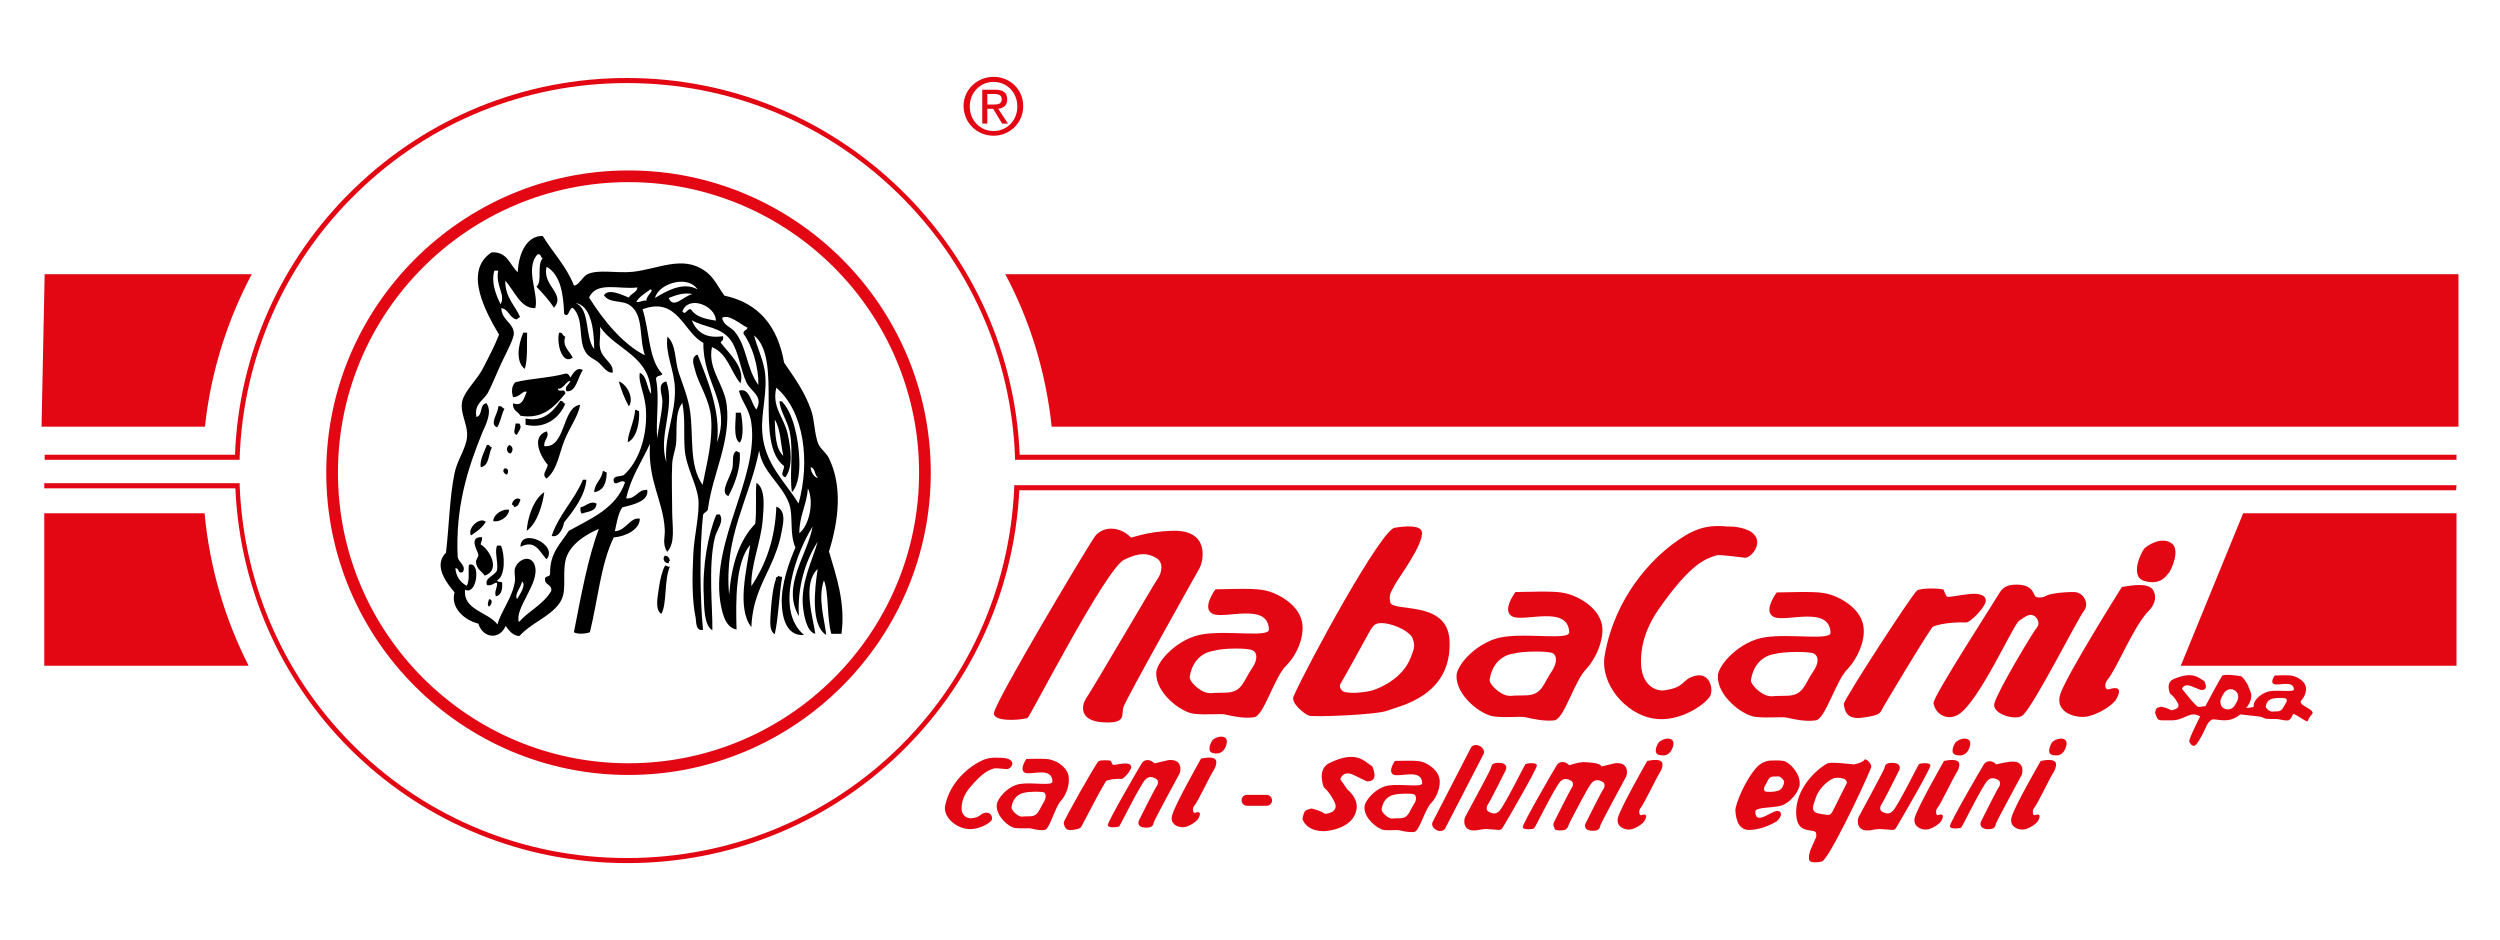 <?xml version="1.0" encoding="UTF-8"?>
<svg id="Livello_1" data-name="Livello 1" xmlns="http://www.w3.org/2000/svg" viewBox="0 0 641 241">
  <defs>
    <style>
      .cls-1, .cls-2, .cls-3, .cls-4, .cls-5 {
        stroke-width: 0px;
      }

      .cls-1, .cls-2, .cls-5 {
        fill-rule: evenodd;
      }

      .cls-1, .cls-3 {
        fill: #e30613;
      }

      .cls-2, .cls-4 {
        fill: #fff;
      }
    </style>
  </defs>
  <g id="GRAFICA">
    <rect class="cls-4" width="641" height="241"/>
  </g>
  <g>
    <path class="cls-3" d="m257.75,70.3h372.6v39.1h-360.7c-1.5-14.1-5.6-27.3-11.9-39.1"/>
    <polyline class="cls-3" points="575.15 131.6 629.85 131.6 629.85 170.7 559.15 170.7 575.15 131.6"/>
    <path class="cls-3" d="m11.45,70.3h53.1c-6.3,11.9-10.5,25.1-12,39.1H10.65l.8-39.1"/>
    <path class="cls-3" d="m11.35,131.6h41.1c1.3,13.9,5.2,27.1,11.3,39.1H11.35v-39.1"/>
    <path class="cls-1" d="m253.15,26.8v-2.7h1.8c.9,0,1.9.2,1.9,1.3,0,1.3-1,1.4-2.1,1.4h-1.6m0,1.1h1.5l2.3,3.8h1.5l-2.5-3.8c1.3-.2,2.3-.8,2.3-2.4,0-1.7-1-2.5-3.1-2.5h-3.3v8.7h1.3v-3.8Zm-4.5-.6c0-3.6,2.7-6.3,6.1-6.3s6.1,2.7,6.1,6.3-2.7,6.3-6.1,6.3-6.1-2.7-6.1-6.3Zm6.1,7.5c4.1,0,7.6-3.2,7.6-7.6s-3.5-7.5-7.6-7.5-7.7,3.2-7.7,7.5c.1,4.5,3.6,7.6,7.7,7.6Z"/>
    <path class="cls-3" d="m160.85,221.3c-54.1,0-98.1-42.2-100.5-96.1H11.35v-1.3h50.1v.6c2.1,53.5,45.7,95.5,99.3,95.5s97-41.7,99.3-95v-.6h369.8l-.1,1.3h-368.4c-2.7,53.6-46.7,95.6-100.5,95.6Zm469-103.4h-369.6v-.6c-.9-25.8-11.7-50-30.3-68-18.7-18.1-43.2-28-69.2-28s-50.5,9.9-69.1,28c-18.6,18-29.3,42.2-30.2,68v.6H11.45v-1.3h48.8c1-25.9,11.8-50.1,30.5-68.2,18.9-18.3,43.7-28.4,70-28.4s51.1,10.1,70,28.4c18.7,18.1,29.6,42.3,30.7,68.2h368.4v1.3Z"/>
    <path class="cls-3" d="m161.15,198.7c-42.7,0-77.5-34.8-77.5-77.5s34.8-77.5,77.5-77.5,77.5,34.8,77.5,77.5-34.8,77.5-77.5,77.5Zm0-152c-41.1,0-74.5,33.4-74.5,74.5s33.4,74.5,74.5,74.5,74.5-33.4,74.5-74.5-33.4-74.5-74.5-74.5Z"/>
    <g>
      <g>
        <path class="cls-3" d="m289.95,137.8c-2.9-3-7.4-3-9.4,0-2.5,3.7-25.3,41.9-25.7,45-.3,2.2,6.1,2,8.6,1.3.6-.2,20.1-38.4,24.8-40.6,4.1-2,6.1-1.6,8.1-.5,2.1,1.1,1.6,3.9.4,5.5-1.1,1.6-17.1,29-18.3,30.6-1.1,1.7-1.9,5.7,4.3,6.1,6.2.4,4.7-1.9,5.3-3.9.6-2,19.1-34.9,19.5-35.6,1-1.8,2.8-10-7.1-9.6-6.7.2-10.3,1.9-10.5,1.7Z"/>
        <path class="cls-3" d="m333.95,160.3c-.4-5-5.9-7.8-8.4-8.6s-4.9-.8-13.9-.6c0,0-3.7,4.9-.7,6.3,3.1,1.4,14.2-3,14.4,4,.1,2.1-10.4.2-16.8,1.2-6.4.9-12.1,7-12.1,10-.1,5.1,6.3,10,9.6,10.4,3.3.4,6.8-.1,8.1.2,1.7.4,4.8,1.1,7.4.7,2.5-.3,5.2-10.4,8.3-13.3,2.5-2.5,4.4-6.7,4.1-10.3Zm-12.9,11c-2.4,3.5-2.5,6.3-7,6.3s-3.1.3-4.7,0-4.5-2.8-4.3-4.1c1-6.2,6-6.6,6-6.6,2.5-.8,9.2-.8,10.2-.1,1.2.6,1.2,2.5-.2,4.5Z"/>
        <path class="cls-3" d="m371.65,164.1c-.6-10.4-14.7-7-15.2-9.7-.4-2.1.3-2.7,1-4.1.6-1.5,7.8-10.8,7.1-14-.5-2.2-6.8-1-6.8-1-3.2-.4-22.6,35.3-26.1,43.3-.7,1.7,2.8,4.5,4,4.9s17.4-.2,20.1-1.3c2.6-1.1,16.7-3.5,15.9-18.1Zm-9.9,4.4c-2,5.3-7.5,7.7-9.5,8.4s-7.4,1.2-8.2.1c-.8-1-.6-1.3.3-2.8s7.1-12.8,7.1-12.8c.6-.6.7-1.9,3.5-1.6,2.8.3,6.7,2.2,7.3,4,.6,1.9.4,2.3-.5,4.7Z"/>
        <path class="cls-3" d="m410.85,161c-.4-5-5.9-7.8-8.4-8.6s-4.9-.8-13.9-.6c0,0-3.7,4.9-.7,6.3,3.1,1.4,14.2-3,14.5,4,.1,2.1-10.4.2-16.8,1.2-6.5.9-12.1,7.1-12.1,10-.1,5.1,6.3,10,9.6,10.4,3.3.4,6.8-.1,8.1.2,1.7.4,4.8,1.1,7.4.8,2.5-.3,5.2-10.4,8.3-13.3,2.3-2.6,4.2-6.8,4-10.4Zm-12.9,11c-2.4,3.5-2.5,6.3-7,6.3s-3.1.3-4.7,0-4.5-2.8-4.3-4.1c1-6.2,6-6.6,6-6.6,2.5-.7,9.2-.7,10.2-.1,1.1.6,1.1,2.5-.2,4.5Z"/>
        <path class="cls-3" d="m442.85,135c-5.9-.6-9.3,1-14.1,4.6-4.8,3.6-14.6,13-17.3,28.4-1.3,7.4,5.4,15,12.3,16.2,7,1.3,14-4,14.8-5.9s-.3-6-4-5c-3.6,1-2.2,2.9-7.8,3.7-2,.3-5.9-1.1-6-7.1s2.5-10.7,4.4-13.5c8.5-12.2,12.2-13.1,14.9-14,.8-.3,6.2.5,7.3.6,1.7.2,5.7-4.6,1-7-2.7-1.2-5.5-1-5.5-1Z"/>
        <path class="cls-3" d="m477.85,161.1c-.4-5-5.9-7.8-8.4-8.6s-4.9-.8-13.9-.6c0,0-3.7,4.9-.7,6.3,3.1,1.4,14.2-3,14.5,4,.1,2.1-10.4.2-16.8,1.2-6.4.9-12.1,7.1-12.1,10-.1,5.1,6.3,10,9.6,10.4,3.3.4,6.8-.1,8.1.2,1.7.4,4.8,1.1,7.4.7,2.5-.3,5.2-10.4,8.3-13.3,2.3-2.5,4.3-6.7,4-10.3Zm-12.9,11c-2.4,3.5-2.5,6.3-7,6.3s-3.1.3-4.7,0-4.5-2.8-4.3-4.1c1-6.2,6-6.6,6-6.6,2.5-.7,9.2-.7,10.2-.1,1.2.7,1.2,2.5-.2,4.5Z"/>
        <path class="cls-3" d="m498.35,151.2c-.9-.4-5.7-.5-6.8.2-1.2.8-18.9,28.1-18.8,29.1.2,1.8.8,4.1,4.8,3.5,5.2-.7,4.3-1.1,5.9-3.7,1.6-2.6,7.9-13.4,12-19.5.2-.3,3.6-1.4,8.7-1.2,1.1,0,5.3-4.3,5-5.8-.3-1.7-2.8-1.7-4.9-1.4-2.1.2-4.5.8-5,.6-.3-.1-.9-1.8-.9-1.8Z"/>
        <path class="cls-3" d="m517.05,149.9c-1.6,0-3.3.3-4.3,2-.9,1.6-17.3,26.9-17,28.4.5,2.9,3.6,4.6,6.4,2.9,5.3-3.3,14-22.9,15.5-24,1.6-1.1,2.6-1.9,3.7-1.4,1.1.5,1.8,2.1.9,3.1-.9,1-10.1,16.3-10.9,19.5-.7,2.7,5.8,4.6,7.4,2.9,3.3-3.4,13.7-24.2,15.6-26.7,1.4-1.8-.1-4.8-2.6-4.8-3.5,0-6.4.5-7.2,1-.9.5-2,.5-2.6.2-.6-.3-.4-3.1-4.9-3.1Z"/>
        <path class="cls-3" d="m544.05,150.5c2.4-.4,6.8-1.2,8,.8s.1,4.1-1.1,5.3c-3.9,3.9-8.2,14.9-10.6,17.7-.9,1.1-.7,2.8.5,2.4,1.6-.5,3.5-.6,1.8,2.5-.9,1.7-5.3,4.4-8.2,4.6-2.9.2-7.6-1.4-6.2-5.8,1.8-5.3,15.8-27.5,15.8-27.5Z"/>
        <path class="cls-3" d="m549.85,140.6c.6-.6,4.1-3.1,6.8-1.4,2.6,1.6,0,7-.5,7.6-.7.8-2.1,3.3-6.2,2.2-4.1-1-.9-7.6-.1-8.4Z"/>
      </g>
      <path class="cls-3" d="m256.15,194.3c-2.6-.2-4.1.4-6.2,1.7s-6.4,4.8-7.6,10.5c-.6,2.7,2.3,5.5,5.4,6s6.1-1.5,6.5-2.2-.2-2.2-1.7-1.9c-1.6.4-1,1.1-3.4,1.4-.9.1-2.6-.4-2.6-2.6s1.1-4,1.9-5c3.7-4.5,5.3-4.8,6.5-5.2.4-.1,2.7.2,3.2.2.8.1,2.5-1.7.4-2.6-1.2-.4-2.4-.3-2.4-.3Z"/>
      <path class="cls-3" d="m270.05,195c-1.2-.5-2.4-.5-6.9-.4,0,0-1.9,2.7-.4,3.5s7-1.7,7.1,2.3c0,1.2-5.1.1-8.3.6-3.2.5-6,3.9-6,5.5-.1,2.8,3.1,5.6,4.7,5.8s3.4,0,4,.1c.8.2,2.4.6,3.6.4,1.3-.2,2.6-5.7,4.1-7.4,1.3-1.4,2.2-3.7,2.1-5.7,0-2.7-2.7-4.3-4-4.7Zm-2.5,10.8c-1.2,1.9-1.3,3.5-3.6,3.5s-1.6.2-2.4,0-2.3-1.6-2.2-2.3c.5-3.4,3.1-3.7,3.1-3.7,1.3-.4,4.7-.4,5.3-.1.5.5.5,1.5-.2,2.6Z"/>
      <path class="cls-3" d="m369.15,200.2c-.2-2.8-3-4.3-4.3-4.8-1.3-.4-2.5-.4-7.2-.3,0,0-1.9,2.7-.4,3.5,1.6.8,7.3-1.7,7.4,2.2,0,1.2-5.3.1-8.6.6-3.3.5-6.2,3.9-6.2,5.6-.1,2.8,3.3,5.5,4.9,5.8,1.7.2,3.5-.1,4.1.1.9.2,2.5.6,3.8.4,1.3-.2,2.7-5.8,4.3-7.4,1.3-1.3,2.3-3.7,2.2-5.7Zm-6.7,6.1c-1.2,1.9-1.3,3.5-3.6,3.5s-1.6.2-2.4,0-2.3-1.6-2.2-2.3c.5-3.4,3.1-3.7,3.1-3.7,1.3-.4,4.7-.4,5.3-.1.6.5.6,1.5-.2,2.6Z"/>
      <path class="cls-3" d="m284.85,195.1c-.4-.2-2.7-.3-3.2.1-.6.4-8.9,15.1-8.9,15.7.1,1,.4,2.2,2.3,1.9,2.5-.4,2-.6,2.8-2s3.7-7.2,5.7-10.5c.1-.2,1.7-.7,4.1-.6.5,0,2.5-2.3,2.4-3.1-.1-.9-1.3-.9-2.3-.8-1,.1-2.1.4-2.3.3-.3,0-.6-1-.6-1Z"/>
      <path class="cls-3" d="m295.95,195.7c-1-1.1-2.5-1.1-3.2,0-.8,1.3-8.6,14.7-8.7,15.8-.1.8,2.1.7,2.9.4.2-.1,5.3-10.5,6.7-12,1-1.1,2.1-.6,2.8-.2.7.4.5,1.4.1,1.9s-4.1,7.9-4.4,8.5c-.4.6-.6,2,1.4,2.1,2.1.1,2.1-.7,2.3-1.4.2-.7,6.5-12.3,6.6-12.5.3-.6.8-3.8-2.9-3.4-2.3.5-3.6.9-3.6.8Z"/>
      <path class="cls-3" d="m511.85,196c-1-1.1-2.5-1.1-3.2,0-.8,1.3-8.6,14.7-8.7,15.8-.1.8,2.1.7,2.9.4.2-.1,5.3-10.5,6.7-12,1-1.1,2.1-.6,2.8-.2.7.4.5,1.4.1,1.9s-4.1,7.9-4.4,8.5c-.4.6-.6,2,1.4,2.2,2.1.1,2.1-.7,2.3-1.4s6.5-12.3,6.6-12.5c.3-.6.8-3.8-2.9-3.4-2.3.3-3.5.7-3.6.7Z"/>
      <path class="cls-3" d="m402.35,196.2c-1-1.1-2.5-1.1-3.2,0-.8,1.3-8.6,14.7-8.7,15.8-.1.8,2.1.7,2.9.4.2-.1,5.3-10.5,6.7-12,1-1.1,2.1-.6,2.8-.2.7.4.5,1.4.1,1.9s-4.1,7.9-4.4,8.5c-.4.6-.6,2,1.4,2.1,2.1.1,2.1-.7,2.3-1.4.2-.7,6.5-12.3,6.6-12.5.3-1.1,5.2-3.1-2.9-3.4-2.3.2-3.6.9-3.6.8Z"/>
      <path class="cls-3" d="m410.45,196.5c-1-1.1-3.6.7-4.3,1.8-.8,1.3-7.5,13-7.6,14-.1.8,2.1.7,2.9.4.2-.1,5.3-10.5,6.7-12,1-1.1,2.1-.6,2.8-.2.7.4.5,1.4.1,1.9s-4.1,7.9-4.4,8.5c-.4.6-.6,2,1.4,2.1,2.1.1,2.1-.7,2.3-1.4.2-.7,6.5-12.3,6.6-12.5.3-.6.8-3.8-2.9-3.4-2.3.5-3.5.9-3.6.8Z"/>
      <path class="cls-3" d="m381.65,212.6c2.7.1,3.1.6,3.7-.5.8-1.3,8.6-14.7,8.7-15.8.1-.8-2.1-.7-2.9-.4-.2.1-5.3,10.5-6.7,12-1,1.1-2.1.6-2.8.2-.7-.4-.5-1.4-.1-1.9s4.1-7.9,4.4-8.5c.4-.6.6-2-1.4-2.1-2.1-.1-2.1.7-2.3,1.4-.2.7-6.5,12.3-6.6,12.5-.3.6-.8,3.8,2.9,3.4,2.4-.5,3-.3,3.1-.3Z"/>
      <path class="cls-3" d="m307.95,194.5c1.1-.2,3.3-.6,3.8.4.2.3.2,1.2-.4,2.3-1.5,2.4-4,8-5.2,9.5-.5.6-.3,1.9.3,1.7.8-.3,1.7-.3.9,1.3-.4.9-2.5,2.3-3.9,2.4-1.4.1-3.6-.8-2.9-3.1.7-2.7,7.4-14.5,7.4-14.5Z"/>
      <path class="cls-3" d="m310.95,189.7c.2-.2,1.9-1.3,3.1-.6s0,2.9-.2,3.1c-.3.3-.9,1.3-2.8.9-1.9-.4-.4-3.1-.1-3.4Z"/>
      <path class="cls-3" d="m422.35,195.1c1.1-.2,3.3-.6,3.8.4.2.3.2,1.2-.4,2.3-1.5,2.4-4,8-5.2,9.5-.4.6-.3,1.9.3,1.7.8-.3,1.7-.3.9,1.3-.4.9-2.5,2.3-3.9,2.4-1.4.1-3.6-.8-3-3.1.8-2.8,7.5-14.5,7.5-14.5Z"/>
      <path class="cls-3" d="m425.45,190.2c.2-.2,1.9-1.3,3.1-.6s0,2.9-.2,3.1c-.3.3-.9,1.3-2.8.9-2-.3-.5-3.1-.1-3.4Z"/>
      <path class="cls-3" d="m482.55,212.6c2.7.1,3.1.6,3.7-.5.8-1.3,8.6-14.7,8.7-15.8.1-.8-2.1-.7-2.9-.4-.2.1-5.3,10.5-6.7,12-1,1.1-2.1.6-2.8.2-.7-.4-.5-1.4-.1-1.9s4.1-7.9,4.4-8.5c.4-.6.6-2-1.4-2.1-2.1-.1-2.1.7-2.3,1.4s-6.5,12.3-6.6,12.5c-.3.6-.8,3.8,2.9,3.4,2.3-.5,3-.3,3.1-.3Z"/>
      <path class="cls-3" d="m523.25,195.1c1.1-.2,3.2-.6,3.8.4.2.3.2,1.2-.4,2.3-1.5,2.4-4,8-5.2,9.5-.4.6-.3,1.9.3,1.7.8-.3,1.7-.3.9,1.3-.4.9-2.5,2.3-3.9,2.4-1.4.1-3.6-.8-3-3.1.7-2.8,7.5-14.5,7.5-14.5Z"/>
      <path class="cls-3" d="m526.25,190.2c.2-.2,1.9-1.3,3.1-.6,1.2.7,0,2.9-.2,3.1-.3.3-.9,1.3-2.8.9-1.9-.3-.4-3.1-.1-3.4Z"/>
      <path class="cls-3" d="m498.45,195.1c1.1-.2,3.2-.6,3.8.4.2.3.2,1.2-.4,2.3-1.5,2.4-4,8-5.2,9.5-.4.6-.3,1.9.3,1.7.8-.3,1.7-.3.9,1.3-.4.9-2.5,2.3-3.9,2.4-1.4.1-3.6-.8-3-3.1.8-2.8,7.5-14.5,7.5-14.5Z"/>
      <path class="cls-3" d="m501.55,190.2c.2-.2,1.9-1.3,3.1-.6,1.2.7,0,2.9-.2,3.1-.3.3-.9,1.3-2.8.9-2-.3-.5-3.1-.1-3.4Z"/>
      <path class="cls-3" d="m478.05,194.8c-.5.8-2.7,1.2-2.7,1.2,0,0-5.9-.7-6.7-.3-1.3.5-8.5,5.6-8.1,13.2.3,5.4,4.8,3.3,5.1,4.7.2,1.1-.2,1.4-.5,2.2s-1.6,2.9-1.3,4.6c.2,1.2,3.2.5,3.2.5,1.5.2,11.1-19.9,12.7-24.1.3-1-1.4-2.5-1.7-2Zm-4.9,6.7c-.4.8-3.3,6.6-3.3,6.6-.3.3-.3,1-1.6.8-1.3-.2-3-.3-3.3-1.2s.2-1.8.6-3.1c.9-2.8,3.6-4.7,4.5-5,.9-.4,2.8-.1,3.2.4.5.6.3.8-.1,1.5Z"/>
      <path class="cls-3" d="m456.15,206.7c2.8-.5,5.3-4,5.3-5.7.1-2.9-2.8-5.7-4.2-5.9-1.1-.2-2.2-.1-3-.1-1.3,0-2.5.5-3.5,1.4-3.1,3.1-5.9,9.9-5.8,11.5.2,2.8,1.1,5,3.7,4.9,1.2-.1,3.4-.2,6.9-2.2,0,0,2-1.8.6-2.6s-6,4.1-6.1.1c.1-1.1,3.3-.9,6.1-1.4Zm-3.5-5.4c.7-1.2.8-2.2,2.1-2.2,1.4,0,.9-.1,1.4,0s1.4,1,1.3,1.4c-.3,2.2-1.8,2.3-1.8,2.3-.8.3-2.8.3-3.1.1-.3-.2-.4-.9.1-1.6Z"/>
      <path class="cls-3" d="m326.15,205.2c0,.8-.6,1.4-1.4,1.4h-5c-.8,0-1.4-.6-1.4-1.4h0c0-.8.6-1.4,1.4-1.4h5c.8,0,1.4.7,1.4,1.4h0Z"/>
      <path class="cls-3" d="m379.45,191.3c.9.5,1.3,1.4.9,2.1l-9.8,19c-.4.7-1.4.9-2.3.4h0c-.9-.5-1.3-1.4-.9-2.1l9.8-19c.4-.7,1.4-.9,2.3-.4h0Z"/>
      <path class="cls-3" d="m351.85,196.5c-2.1-1.3-4-4.3-11.1-.8-3.2,1.7-1.3,6.2-1.3,6.2,0,0,1.3.9,2.7,3.7,1.4,2.8-2.4,3.1-2.4,3.1,0,0-.9-.8-3.5-1.4-1.7.5-1.8.3-2.3,2.7,1.3,3.5,5.8,3.1,5.8,3.1,0,0,7.5-.4,8.1-5.9.3-2.7-2.4-4.8-2.4-4.8l-1.8-2.6s.6-2.3,3.2-1.2l3.5,1.7s3.4.6,1.5-3.8Z"/>
      <path class="cls-3" d="m565.15,174.6c-1.5-.8-2.8-2.6-7.8-.5-2.3,1-.9,3.8-.9,3.8,0,0,.9.5,1.9,2.3,1,1.7-1.7,1.9-1.7,1.9,0,0-.6-.5-2.5-.9-1.2.3-1.3.2-1.6,1.6.9,2.1.2,1.9,4.1,1.9s4.6-2.7,7.7-.9c1,.9,5.3-2.2,1.2-2.7-.9-.1-1.7.4-2.2,0-1.4-1.3-2.6-2.9-2.6-2.9l-1.3-1.6s.5-1.4,2.3-.7l2.5,1s2.3.4.9-2.3Z"/>
      <path class="cls-3" d="m576.55,176.2c-.1-.8-1.6-2.7-1.9-2.8-.3-.1-4.5-.7-4.9-.1-1.8,2.9-9,16.4-8.4,16.9,0,0,.7,1.5,1.5.9,1.1-.8,3-5.2,3-5.2,0,0,.4-.8,1.1-1.3.9-.7,4.3,1.4,7.5-1.5,4.4-4,2.3-6.1,2.1-6.9Zm-2.9,3.5l-.5.9c-.5,1.1-1.8,1.6-2.8,1.1-1-.4-1.3-1.7-.8-2.8l.5-.9c.5-1.1,1.8-1.6,2.7-1.1,1.1.5,1.4,1.7.9,2.8Z"/>
      <path class="cls-3" d="m590.05,179.6c.8-.9,1.3-2.1,1.2-3.2-.1-1.7-2.1-2.7-3-3s-1.7-.3-5-.2c0,0-1.3,1.7-.2,2.2s5.1-1.1,5.1,1.4c0,.7-3.7.1-6,.4-2.3.3-4.3,2.4-4.3,3.5v.5c.1.3-6,.6-5.9.8.2.3.3.5.6.8.4.4,7.1.8,7.5,1.1.4.2.8.4,1.2.4,1.2.1,2.4,0,2.9.1.6.1,1.7.4,2.6.3.4-.1.8-.7,1.2-1.6.2-.4,3.5,2.2,3.7,1.8.4-.7.7-1.4,1.1-1.7,1.3-1.3-3.8-2.3-2.7-3.6Zm-4.1.9c-.7,1.1-.8,1.9-2.2,1.9s-1,.1-1.5,0-1.4-.9-1.3-1.3c.3-1.9,1.9-2,1.9-2,.8-.2,2.9-.2,3.2,0,.4.2.4.8-.1,1.4Z"/>
    </g>
    <g>
      <path class="cls-5" d="m147.15,73.2c1.2.1,2.1-2.2,3.5-2.9,2.8-1.3,7.3-.2,11.5-.6,6.6-.7,12.8-4.3,18.5-.3,2.4,1.6,3.4,4.1,5.1,6.4,8.9,1.9,13.7,8,15.3,17.2,2.6,3.8,5.3,7.4,7,12.4.8,2.5.7,5.2,1.6,8,.5,1.6,2.1,2.5,2.9,4.1,3.5,7.2,2.5,15.9,0,23.9,1.8,6.1,4.3,13.2,3.2,21.1h-2.6c-1.2-4.2-.6-10.6-1.9-13.7-1.6,4.6.1,9.7.6,14-4-2.4-3-11.7-2.2-16.9-4,3.7-1.2,12.4-.6,16.6-2.2-.4-3-4.9-3.2-7.3-.5-6,2.6-11.9,3.8-16.3-3.1,4.8-5.3,11.7-4.8,19.1-4.6-7.7,2.3-15.9,3.5-23-3.9,6.3-9.9,21.3-2.2,27.8-4.6.4-5.6-4.7-5.7-8-.2-5,2-11,3.5-14.4-1.6-3.6-.5-8.1-1.6-11.2-1.8-5.1-6.9-8.1-7.7-13.7-2.4,12.3-9.1,21.9-7.7,37,.6-7.7,2.6-14,6.7-18.2.4-3.7,0-7.5.3-10.5,2.5,1.5,1.8,6.7,1.6,9.6-.5,5.8-3.1,11.6-2.9,16.9,3.7-5.6,6.1-12.1,6.4-20.4,2.9,1.1,1.5,5.3,1.3,6.7-.5,2.8-1.6,5.8-2.9,8.6-2.2,4.8-4.5,8.7-4.8,15.6-3.8-4.9-1.2-14.6-.3-21.1-3.8,4.5-3.7,14.3-3.5,21.7-3.1-.5-3.8-4.9-4.2-7.3-2.2-15.8,9.9-31.6,8-45.6-.5-3.7-2.4-5.3-3.2-8.3,2.8-1,3.1,3.3,4.5,4.8,1.9-3.5-1.5-4.6-2.6-7-1.5-3.4-2-7.8-3.8-10.5-2.6-3.8-6.7-3.4-10.2-5.4,1.2,2.8,3.3,4.8,8,4.1.3,1-.3,1.2-.6,1.6,2.1,2.8,6.4,6.4,5.1,10.5-2.5-3-3.3-7.7-7.3-9.3-1.2,5.6,3.2,9.5,3.8,15,1,9.4-3.5,17.1-4.8,26.2.1,1.1-1.1,1-1.3,1.9-.9,8.6-.8,21,0,29.4-2,.4-1.7-2.3-1.9-3.2-.9-4.2-.9-10.1-.6-16,.2-5,1.7-10.4,1.3-14.4-.5-4.1-3.2-8.2-3.5-12.8-.3-4,.2-7.7-.6-11.8-2,2.6-1.3,6.8-1.6,10.5-.2,1.6-.9,3.3-1,5.1-.2,4,0,8.3,0,12.4,0,3.6.9,7.9-1.3,10.2-1.3-2.1-.5-3.8-.6-5.7-.4-7.5-4.4-12.4-3.8-22-2.1,4.6-4.9,8.5-6.1,14,2.7.1,2.8-2.3,5.4-2.2.5,2.9-3.6,3.8-6.4,4.5-1.1,1.6-1.4,3.9-1.9,6.1,2.9-.1,3.9-3.7,6.4-3.2,0,2.6-3.3,4.5-6.7,4.8-3.3,6.8-4.1,16.2-6.1,24.3-1,.4-3.2.6-4.1,0,1.8-9.2,3.6-19.1,6.4-26.5-3.5,1.5-7.8,4.2-8.6,8.3-.8,4.4.6,7.9-1.6,10.9-2.6,3.5-7,4.8-10.2,8.3-1.9-.2-2.6-1.5-3.5-2.6-1.6,3.7-5.9,3.1-7-.6-3.7-.9-7.2-4.2-6.1-8-2.1-2.5-5.5-6.9-2.2-10.2.8-6.7.9-14.1,2.2-20.4.7-3.4,3-6.4,3.2-9.3.3-3.4-2.3-6.6-1-9.9,1.1-2.6,3.6-4.8,5.1-7.7,1.5-2.9,2.9-5.5,4.1-8.6-3.1-5.3-9.4-16.2-1.9-21.1,4.1-.2,4.6,3.2,6.7,5.1.2-4.8,2.3-9.4,6.4-9.3,2.7,4.4,6.1,7.8,8,12.7Zm-9.9,5.8c-3.8.2-5.4-4.6-7.7-7,0,4.4,2.5,6.2,3.8,9.3-.5.1-.5.5-1,.6-1.8-.5-1.9-2.6-3.8-2.9,0,3,3.1,3.8,3.2,6.4.1,1.2-1.7,4.6-3.2,7.7-1.3,2.8-2.5,5.9-3.5,7.7-1.2,2-3.5,2.7-2.9,6.1,1.7-.3.7-3.3,2.6-3.5,1.5,2.2-.1,5.3-1,7.3-4,9.8-7,19.5-6.4,32.2.3,1.3,2.3,2.2,1.3,3.8-1.4.5-.8-1.1-1.9-1,.2,2.2,1.3,3.6,2.9,4.5.9-1.5.3-4,.6-5.4,3.1-1,2.1,8-1,6.4-.6,5.2,5.9,5.7,8.3,8.9.9-3.4,3.9-6.9,4.5-11.2.1-.9-.3-2.3,0-3.2.8-2.4,4.2-3.7,5.1-.6,1.3,4.4-5.3,10.9-4.1,14.4,2.5-2.9,6.3-4.5,8.3-8,.2-1.8-1.8-1.4-1.6-3.2.1-.7,1.4-.3,1.3-1.3-.1-5.3,2.8-7.7,4.8-10.9,5.8-3.2,12.1-5.8,14.4-12.4-.9-1.1-2.5,1.2-2.9-.3-.3-1.6,1.7-1.1,2.6-1.6,3.7-3.3,5.9-9.5,5.7-16-.1-4.7-2.1-7.6-1.6-10.2,1.9.8,1.7,3.8,2.9,5.4-.2-9.9-9-11.2-13.1-17.2.2,2.4-.3,3.8,0,5.4.5,3,3.7,3.8,3.2,6.4-1.6-.1-2.4-1.6-3.5-2.6-1.2-1-2.7-1.4-3.5-2.9-1.9-3.2-.2-8.3-3.2-11.2-1.1.2-.9,2.7-2.2,1.6-.2-5.4-1-10.1-4.5-12.1-1.2,4.9,5,6.9,1.9,10.5-1.3-2-2.9-3.7-4.5-5.4,1.6-1.4,0-5.4,1.6-7.3-.6-.1-.3-1.2-1.3-1-3.4,3.6.4,10.3-.6,13.8Zm-8.9-1c1.4-2.4-1.4-4.8-.6-8.6h-1c-.9,3.1.5,6.4,1.6,8.6Zm39.6-1.6c2.8-1.7,7.2-4.3,10.9-2.2-2.6-3.9-10.1-1.4-10.9,2.2Zm-2.6,14.7c-1.6-4.7-.2-10.2-3.8-12.8-2.1-1.5-5.2-.4-6.7-2.6,1.2-1.9,4.8,0,6.4.6.5-1.1,2-1.2,2.2-2.6-4.6.6-10.5-1.7-12.4,2.6,3.7,5.9,8.7,12,14.3,14.8Zm-2.2-13.7c1.2.2,1.4-.5,2.6-.3-.2-1.2,2.2-2.7,1-2.9-1.3,1-2.8,1.8-3.6,3.2Zm8.3-1c1.2,3,3.8-.5,6.1-1-2.2-.5-4.3.3-6.1,1Zm-19.1,13.1c0-5.4-1-11.3-4.8-11.8,3.9,1.5,2.3,8.7,4.8,11.8Zm22.6-9.6c1,1,1.1-.8,2.2-.6,1.2,1.9,3.6,2.5,6.4,2.9,0-3.8-7.1-6.7-8.6-2.3Zm8.9,33.5c3.7-10-3.7-15.4-3.5-25.5-5.1-2.6-6.6-12-15.6-8.6,1.8,5.4,1.5,13,5.1,16.6-.4.7-1.9.2-1.6,1.6.9,4.5-.2,10.9.3,15,.2-2.8,1.2-6.4,1.3-9.6,0-1.7-1.5-4.6,1-5.1,2.4,6.8-2.2,13.8,0,20.7-.6-6.6,2.4-12.4,2.2-18.8-.1-4.8-2.6-9.2-1.9-13.4,2.3,2.2,1.8,6,2.9,9.3,1.1,3.3,2.4,6.3,2.9,9.9.9,6.7-.3,13.9,3.2,18.8,1.1-5.6,2.6-11.1,2.2-16.9-.3-4.9-3.3-9-4.1-12.4-.3-1.2-1.3-3.4.6-4.1,2.5,6.4,6,14.5,5,22.5Zm1.3-31.9c.4,2,2.2,2.3,3.2,3.5,3.2,3.8,3,9.5,6.1,13.7.1-4.4-1.5-10-3.8-13.1-.2-1,.9-.8,1-1.6-1.8-.8-4.8-3.6-6.5-2.5Zm10.9,13.4c.9,5.3-1,10.9-.6,16,.6,8.1,5.8,12.5,9.3,18.2,3-10.7,1.5-23.5-5.7-29.7-1.2,5.1,1.9,7.4,2.9,11.8.8,3.7,1.5,8.5-.6,11.2-1.5-.7-.4-1.4-.3-2.9-7.8-5.9-.2-27.3-7.7-33.5.8,3.1,2.1,5.6,2.7,8.9Zm4.8,22c-.7-3.1-.7-7-2.2-9.3.1,3.8.2,7.4,2.2,9.3Zm8.9,5.5c-1-.5-.6-2.4-1.9-2.6,0,1.3,1.2,3,1.9,2.6Zm-4.8,14.3c2.4-1.8,3.9-7.8,2.2-11.5-.3,4.3-2.2,6.9-2.2,11.5Zm-72.4,16.9c.6-.9,2.5-3.7,1.3-4.5-.3,1.6-2,3.2-1.3,4.5Z"/>
      <path class="cls-5" d="m134.15,85.3h1c-.1,2.6.2,6.9-.6,9.3-2.4-1.9-1.7-6.1-.4-9.3Z"/>
      <path class="cls-5" d="m143.35,85.3c1-.2.8.9,1.6,1-.9,2.5,1.1,3.7,1.9,5.4-2.8,2-4.2-3.8-3.5-6.4Z"/>
      <path class="cls-2" d="m202.45,110.5c1.1,5.2,0,11,.6,15.6,1.7-1.8,2-5.5,1.9-8.3-.1-5.5-1.5-12.1-4.5-15h-.6c.2,2.6,1.9,4.8,2.6,7.7Z"/>
      <path class="cls-5" d="m149.45,94.9c-1.3,1.7-1.7,5.8-4.2,5.4-.6-1.2.6-1.6,1-2.6-.9-.3-2,2.4-3.2,1.9.1,1.3,1.8-.3,1.9,1.3-2.6,3.2-5.7,6.7-11.5,5.7-.6-1.1-2.1-1.3-1.9-3.2,2.4.9,2.7-1.2,3.5-2.9-.9-.6-1.9,1.5-3.5,1.3-.5-1.5-.3-3,.6-3.8,4-1,8.9-1.1,12.8-2.2.8-.1,1,.5,1.3,1,.6-.9,1.6-2.9,3.2-1.9Z"/>
      <path class="cls-5" d="m158.65,97.8c2.1.7,4,4.3,2.6,6.4-1.1-1.9-1.9-4.1-2.6-6.4Z"/>
      <path class="cls-5" d="m144.95,103.5c-1.5,3.6-5.1,6.6-10.2,5.4v-1.6c4.5,1,7.1-1.8,8.9-4.5.9-.1.7.7,1.3.7Z"/>
      <path class="cls-5" d="m199.85,102.9h.6c2.9,2.9,4.3,9.5,4.5,15,.1,2.8-.2,6.5-1.9,8.3-.7-4.7.5-10.4-.6-15.6-.7-3-2.4-5.2-2.6-7.7Z"/>
      <path class="cls-5" d="m148.75,103.8c-.5,3-2.8,5.9-4.1,9.3-1.3,3.3-1.8,7.4-4.5,9.6-1.4-1,.1-2.2.3-3.5-1.7-1.9-4.5-7.2-.3-8.6.9,1.3-.8,2.2-.6,3.8,5.6.5,4.5-10.1,9.2-10.6Z"/>
      <path class="cls-5" d="m127.75,104.2c1-.3,1,.5,1.6.6-.8,1.4-1,3.5-1.9,4.8-2.1-1,.3-3.5.3-5.4Z"/>
      <path class="cls-5" d="m162.85,105.1c.5-.1.5.3,1,.3.2,2.6-.5,6.9-2.9,8,0-2.2,1.7-5.3,1.9-8.3Z"/>
      <path class="cls-5" d="m188.65,105.8h1.3c.4,1.8.9,6.4-.3,7.7-1.8-1-.9-6.1-1-7.7Z"/>
      <path class="cls-5" d="m132.15,108.6h1c.9,1.1-.3,2-.6,2.9-1.3-.3-.3-1.9-.4-2.9Z"/>
      <path class="cls-5" d="m124.85,114.1c.9-.2.6.6,1.3.6-1,1.7-.6,4.7-2.9,5.1-.3-1.7.9-4,1.6-5.7Z"/>
      <path class="cls-5" d="m130.55,114.1c1.1.3,1.1,1.6.3,2.2-1.1-.3-1.1-1.6-.3-2.2Z"/>
      <path class="cls-5" d="m188.65,115.7c.5-.1.5.3,1,.3.4,3.8-1.3,8.3-2.9,11.2-2.3-.9.3-4.4,1-7,.4-1.8-.2-3.5.9-4.5Z"/>
      <path class="cls-5" d="m129.35,120.1c1.1-.2,1.1,1.1.6,1.6-.6-.2-1.3-.9-.6-1.6Z"/>
      <path class="cls-5" d="m154.55,120.8c.5-.1.5.3,1,.3,0,2.7-.8,4.7-3.2,5.1.1-2.4,1.9-3.1,2.2-5.4Z"/>
      <path class="cls-5" d="m150.35,123c-.3,4-3.3,8-5.7,10.9-.3,1.7-1.5,4.1-3.2,3.5,1.9-5.6,5.8-9.1,8-14.4h.9Z"/>
      <path class="cls-5" d="m139.55,126.2c-.4,3.1-1.8,8-4.5,9.9.2-3.3,1.7-8.1,4.5-9.9Z"/>
      <path class="cls-5" d="m133.45,128.1c-.3.8-.5,1.8-1.6,1.9-.1-.3-.3-.6-.6-.6.1-1.1,1.3-2.1,2.2-1.3Z"/>
      <path class="cls-5" d="m152.95,129.1c-.1,2.1-2.2,2-3.8,2.6-.3-.4-.4-.9-.3-1.6,1.4-.3,2.5-1.8,4.1-1Z"/>
      <path class="cls-5" d="m130.55,130.7c-.2,2-2.6,3.3-4.1,2.9.2-2,2.7-3.2,4.1-2.9Z"/>
      <path class="cls-5" d="m184.55,131.9c1.2,1.9-.8,3.8-1.3,6.1-1.7,7.2-.5,18.1-.6,23.6-2.1-1.2-2.1-5.7-2.2-8.9-.4-7.5,1.1-15.7,3.2-20.7.2-.1.6-.1.9-.1Z"/>
      <path class="cls-5" d="m124.55,133.8c-.9,1.6-2.4,2.5-3.8,3.5-1-1.9,2.3-4.9,3.8-3.5Z"/>
      <path class="cls-5" d="m123.55,137.7c.2,1-.3,1.2-.3,1.9,2.2,1.2,5.3,6.6,1,8-.5-1-2.1-1.6-2.2-3.5-.1-.6.7-1.3.6-1.9-.2-1.1-2.6-4.5.9-4.5Z"/>
      <path class="cls-5" d="m140.15,143.4c-1.8-1.8-2.8-5.2-6.7-3.2,0-5,9.8-.6,6.7,3.2Z"/>
      <path class="cls-5" d="m127.45,139.9h1c1,2.3,1.2,7.8-1,8.9.1.6,1.1.2,1.3.6.1,1.8-.2,3.2-1.6,3.5-.5-1.4.4-2,.3-3.5-1,0-1.2.9-2.6.6-.7-1.9,2-2.3,2.6-3.8.3-2.3-.7-4.7,0-6.3Z"/>
      <path class="cls-5" d="m170.45,142.5c.8,0,1.2.5,1.3,1.3-.3,0-.2.4-.3.6-1.1.1-1.7-1.2-1-1.9Z"/>
      <path class="cls-5" d="m171.75,145.3c-1.5,3.4-.7,9.7-2.2,12.1-1.7-1.1-.9-4.5-.6-6.7.3-2.2.9-4.6,1.6-5.7.5,0,.6.4,1.2.3Z"/>
      <path class="cls-5" d="m199.55,147.6c.3.2.5.3,1,.3-.8,4.7-.9,10.2-1.9,14.7-1.6-.9-1.1-3.9-1-6.1.2-2.9.6-6.2,1.3-8-.2-.7.6-.4.6-.9Z"/>
      <path class="cls-5" d="m125.45,153.6c1.1.2.5,1.5,0,1.9-.7-.1-.2-1.6,0-1.9Z"/>
    </g>
  </g>
</svg>